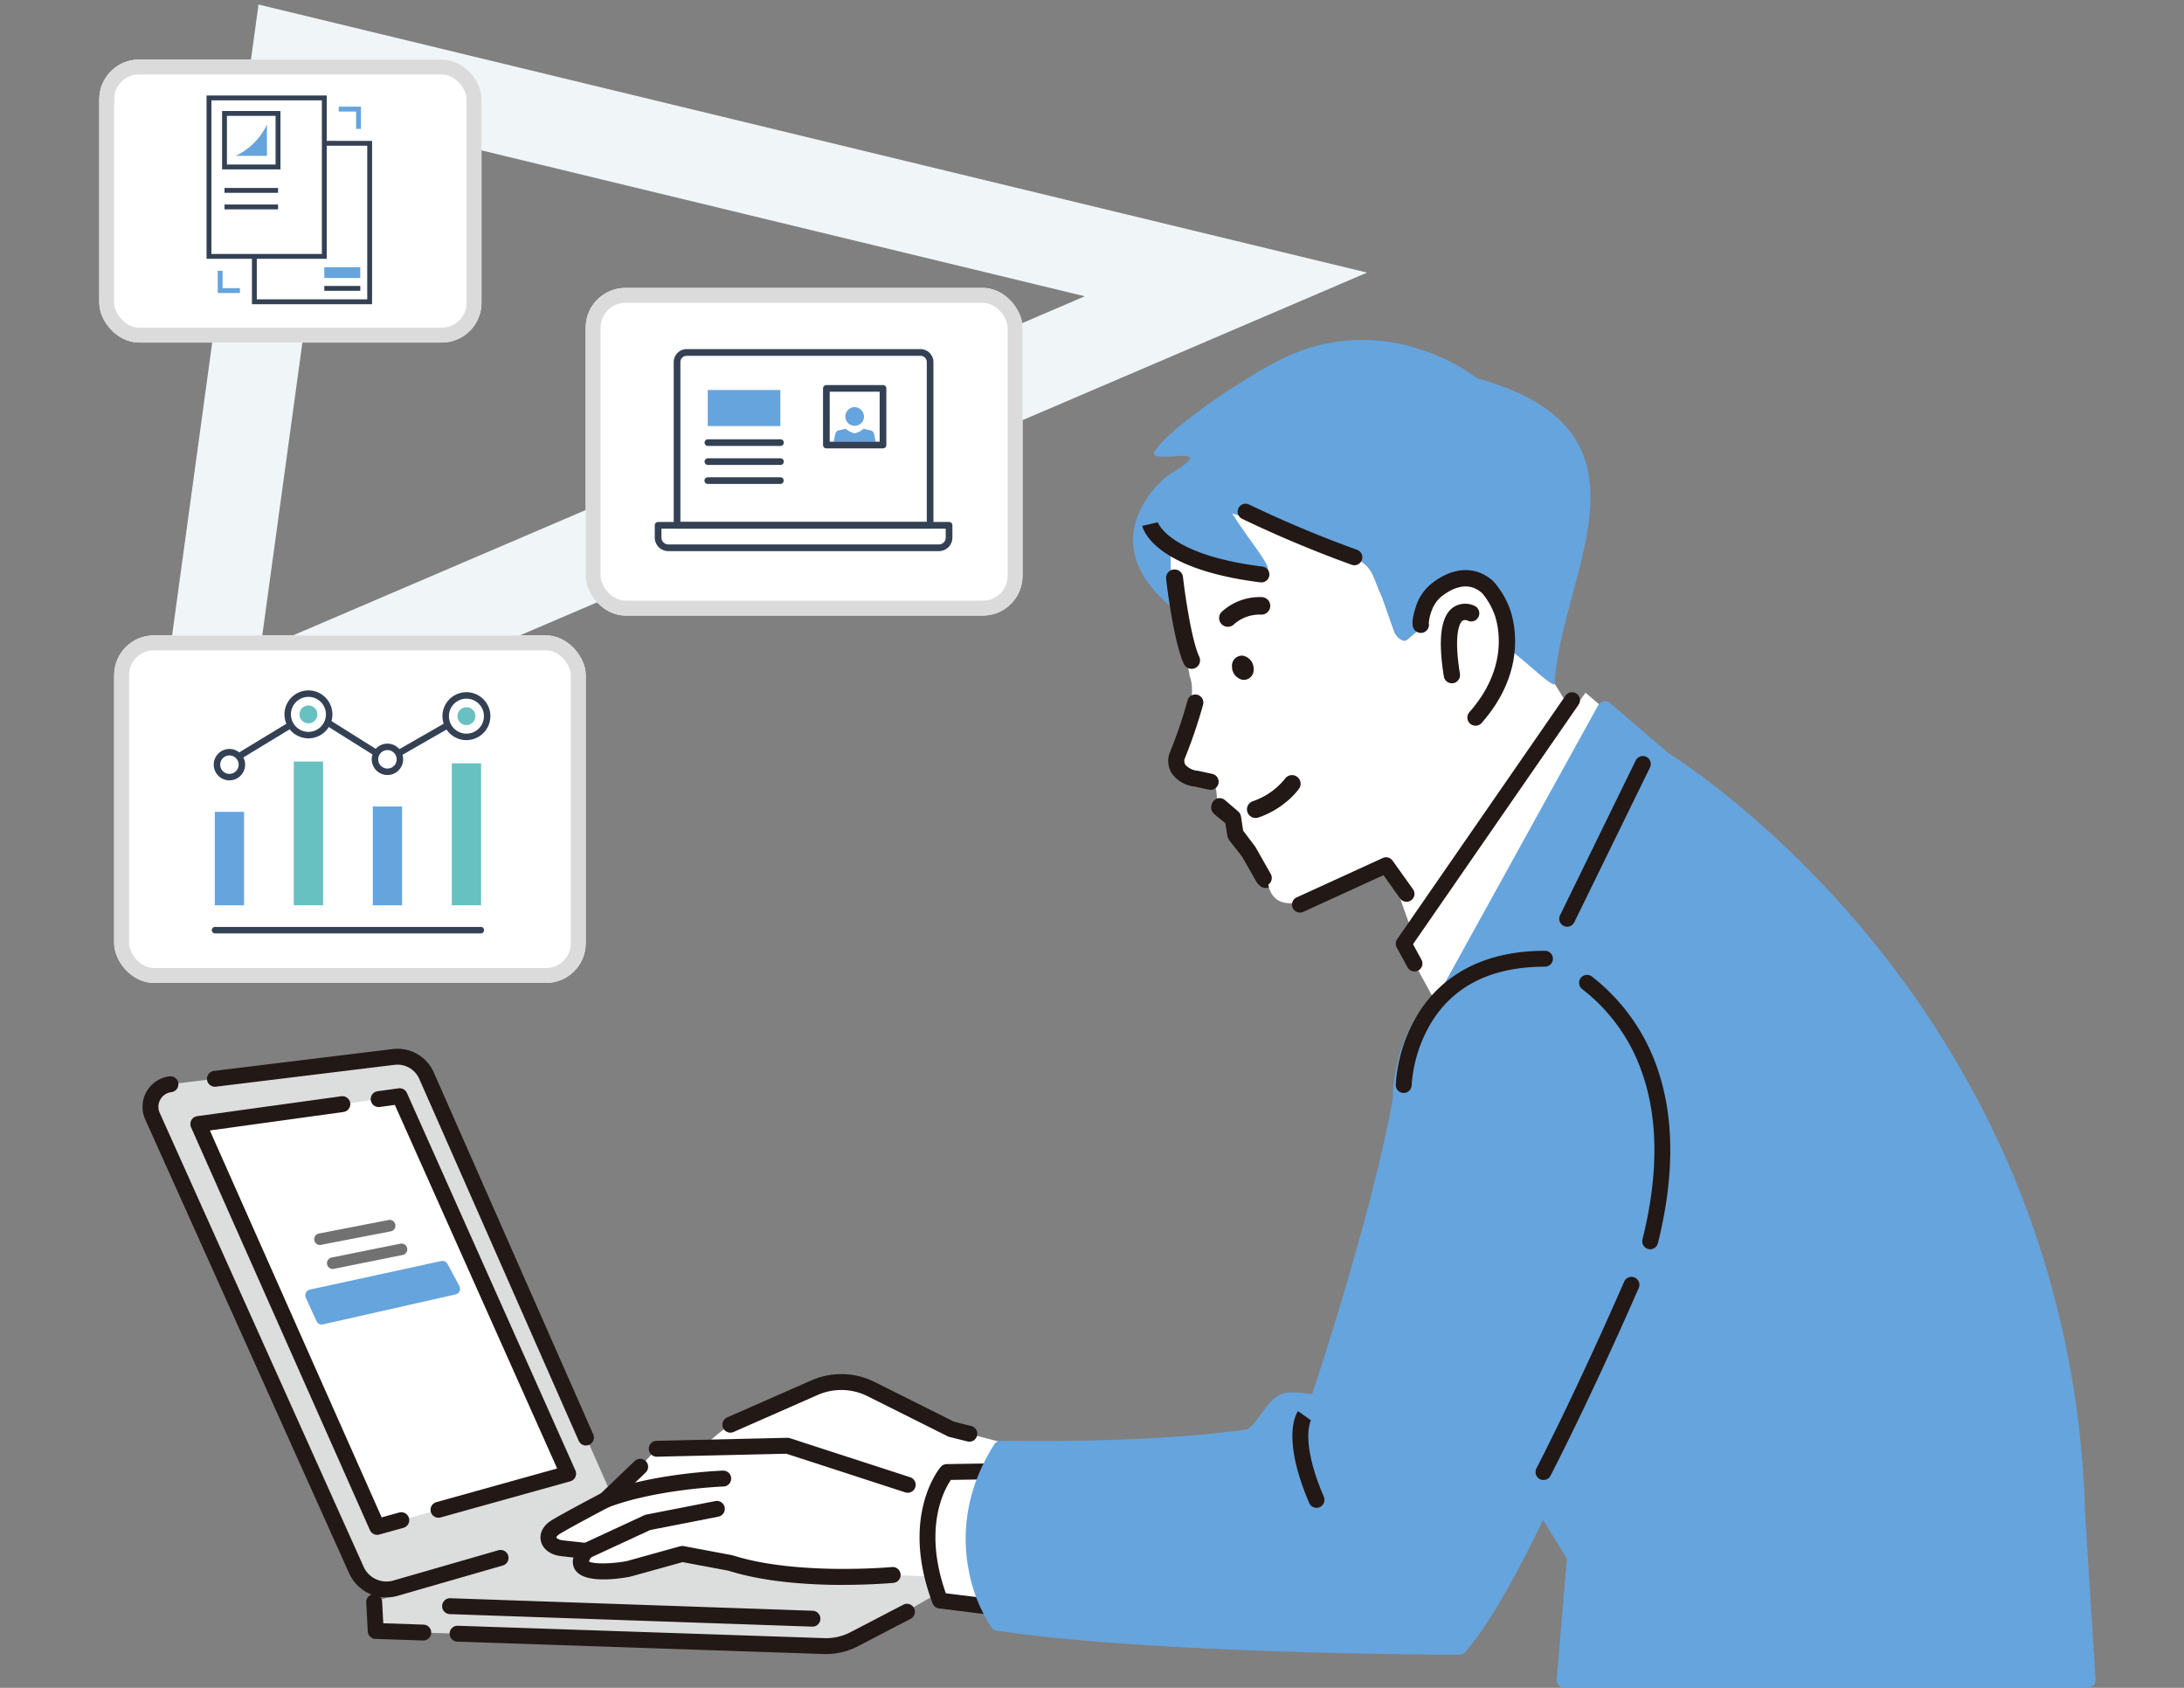 <svg xmlns="http://www.w3.org/2000/svg" xmlns:xlink="http://www.w3.org/1999/xlink" width="440" height="340" viewBox="0 0 440 340">
  <rect x="0" y="0" width="440" height="340" fill="#808080" stroke="none"/>
  <defs>
    <clipPath id="clip-path">
      <rect id="長方形_109832" data-name="長方形 109832" width="440" height="340" transform="translate(183 1815)" fill="none" stroke="#707070" stroke-width="1"/>
    </clipPath>
    <clipPath id="clip-path-2">
      <rect id="長方形_109840" data-name="長方形 109840" width="56.176" height="48.945" fill="none"/>
    </clipPath>
    <clipPath id="clip-path-3">
      <rect id="長方形_109842" data-name="長方形 109842" width="59.962" height="40.69" fill="none"/>
    </clipPath>
    <clipPath id="clip-path-4">
      <rect id="長方形_109848" data-name="長方形 109848" width="33.351" height="42.044" fill="#66a4dd"/>
    </clipPath>
    <clipPath id="clip-path-5">
      <rect id="長方形_110274" data-name="長方形 110274" width="393.478" height="271.529" fill="none"/>
    </clipPath>
  </defs>
  <g id="マスクグループ_190659" data-name="マスクグループ 190659" transform="translate(-183 -1815)" clip-path="url(#clip-path)">
    <path id="パス_124468" data-name="パス 124468" d="M2134.8,2429.349l223.338,54-245.113,104.956Zm166.472,58.772-151.342-36.594-14.756,107.717Z" transform="translate(-1899.718 -613.438)" fill="#f0f5f7"/>
    <g id="グループ_190617" data-name="グループ 190617" transform="translate(205.937 1943.495)">
      <g id="長方形_109832-2" data-name="長方形 109832" transform="translate(0.063 -0.495)" fill="#fff" stroke="#dbdbdb" stroke-width="3">
        <rect width="95" height="70" rx="8" stroke="none"/>
        <rect x="1.5" y="1.5" width="92" height="67" rx="6.5" fill="none"/>
      </g>
      <g id="グループ_190618" data-name="グループ 190618" transform="translate(19.686 10.581)">
        <g id="グループ_190617-2" data-name="グループ 190617" transform="translate(0 0)" clip-path="url(#clip-path-2)">
          <path id="パス_129956" data-name="パス 129956" d="M44.365,8.767a1.8,1.8,0,1,0-1.8,1.8,1.8,1.8,0,0,0,1.8-1.8" transform="translate(-23.05 -3.939)" fill="#67c1c1"/>
          <path id="パス_129957" data-name="パス 129957" d="M54.3,110.932H.652a.652.652,0,0,1,0-1.3H54.3a.652.652,0,0,1,0,1.3" transform="translate(0 -61.987)" fill="#344154"/>
          <path id="パス_129963" data-name="パス 129963" d="M0,0H5.895V18.827H0Z" transform="translate(0.652 24.461)" fill="#66a4dd"/>
          <rect id="長方形_109834" data-name="長方形 109834" width="5.895" height="28.598" transform="translate(48.401 14.689)" fill="#67c1c1"/>
          <rect id="長方形_109835" data-name="長方形 109835" width="5.895" height="28.957" transform="translate(16.568 14.331)" fill="#67c1c1"/>
          <path id="パス_129958" data-name="パス 129958" d="M38.626,9.656a4.828,4.828,0,1,1,4.828-4.828,4.834,4.834,0,0,1-4.828,4.828m0-8.352A3.524,3.524,0,1,0,42.15,4.828,3.528,3.528,0,0,0,38.626,1.3" transform="translate(-19.11 0)" fill="#344154"/>
          <path id="パス_129959" data-name="パス 129959" d="M117.616,9.593a1.8,1.8,0,1,0-1.8,1.8,1.8,1.8,0,0,0,1.8-1.8" transform="translate(-64.468 -4.406)" fill="#67c1c1"/>
          <path id="パス_129960" data-name="パス 129960" d="M111.877,10.481A4.828,4.828,0,1,1,116.7,5.653a4.834,4.834,0,0,1-4.828,4.828m0-8.352A3.524,3.524,0,1,0,115.4,5.653a3.528,3.528,0,0,0-3.524-3.524" transform="translate(-60.528 -0.466)" fill="#344154"/>
          <rect id="長方形_109836" data-name="長方形 109836" width="5.895" height="19.903" transform="translate(32.485 23.385)" fill="#66a4dd"/>
          <path id="パス_129961" data-name="パス 129961" d="M77.42,30.993a3.162,3.162,0,1,1,3.162-3.162,3.165,3.165,0,0,1-3.162,3.162m0-5.02a1.858,1.858,0,1,0,1.858,1.858,1.86,1.86,0,0,0-1.858-1.858" transform="translate(-41.988 -13.949)" fill="#344154"/>
          <path id="パス_129962" data-name="パス 129962" d="M4.168,33.469A3.162,3.162,0,1,1,7.33,30.307a3.166,3.166,0,0,1-3.162,3.162m0-5.02a1.858,1.858,0,1,0,1.858,1.858,1.86,1.86,0,0,0-1.858-1.858" transform="translate(-0.569 -15.349)" fill="#344154"/>
          <rect id="長方形_109837" data-name="長方形 109837" width="12.222" height="1.304" transform="matrix(0.855, -0.519, 0.519, 0.855, 5.141, 12.742)" fill="#344154"/>
          <rect id="長方形_109838" data-name="長方形 109838" width="1.304" height="11.283" transform="translate(23.018 7.003) rotate(-57.891)" fill="#344154"/>
          <rect id="長方形_109839" data-name="長方形 109839" width="11.463" height="1.304" transform="translate(37.316 12.123) rotate(-29.821)" fill="#344154"/>
        </g>
      </g>
    </g>
    <g id="グループ_190618-2" data-name="グループ 190618" transform="translate(300.895 1873.01)">
      <g id="長方形_109832-3" data-name="長方形 109832" transform="translate(0.105 -0.01)" fill="#fff" stroke="#dbdbdb" stroke-width="3">
        <rect width="88" height="66" rx="8" stroke="none"/>
        <rect x="1.5" y="1.5" width="85" height="63" rx="6.5" fill="none"/>
      </g>
      <g id="グループ_190620" data-name="グループ 190620" transform="translate(14.018 12.319)">
        <rect id="長方形_109841" data-name="長方形 109841" width="14.618" height="7.26" transform="translate(10.68 8.236)" fill="#66a4dd"/>
        <g id="グループ_190621" data-name="グループ 190621" transform="translate(0 0)">
          <g id="グループ_190620-2" data-name="グループ 190620" clip-path="url(#clip-path-3)">
            <path id="パス_129964" data-name="パス 129964" d="M37.61,41.844H22.992a.673.673,0,0,1,0-1.345H37.61a.673.673,0,1,1,0,1.345" transform="translate(-12.311 -22.34)" fill="#344154"/>
            <path id="パス_129965" data-name="パス 129965" d="M37.61,50.377H22.992a.673.673,0,0,1,0-1.345H37.61a.673.673,0,1,1,0,1.345" transform="translate(-12.311 -27.047)" fill="#344154"/>
            <path id="パス_129966" data-name="パス 129966" d="M37.61,58.911H22.992a.673.673,0,0,1,0-1.346H37.61a.673.673,0,0,1,0,1.346" transform="translate(-12.311 -31.754)" fill="#344154"/>
            <path id="パス_129967" data-name="パス 129967" d="M57.235,83.52H2.728A2.731,2.731,0,0,1,0,80.792V78.318a.673.673,0,0,1,.673-.673H59.29a.673.673,0,0,1,.673.673v2.475a2.731,2.731,0,0,1-2.728,2.728M1.345,78.99v1.8a1.384,1.384,0,0,0,1.382,1.382H57.235a1.384,1.384,0,0,0,1.382-1.382v-1.8Z" transform="translate(0 -42.83)" fill="#344154"/>
            <path id="パス_129968" data-name="パス 129968" d="M60.169,36.16H9.191a.673.673,0,0,1-.673-.673V2.61A2.612,2.612,0,0,1,11.127,0H58.232a2.613,2.613,0,0,1,2.61,2.61V35.487a.673.673,0,0,1-.673.673M9.863,34.815H59.5V2.61a1.266,1.266,0,0,0-1.264-1.264H11.127A1.266,1.266,0,0,0,9.863,2.61Z" transform="translate(-4.699 0)" fill="#344154"/>
            <path id="パス_129969" data-name="パス 129969" d="M88.527,36.87a.926.926,0,0,0-.656-.754l-1.485-.324a3.7,3.7,0,0,1-1.767.906,3.706,3.706,0,0,1-1.767-.906l-1.486.324a.926.926,0,0,0-.656.754l-.324,1.544h8.463Z" transform="translate(-44.343 -19.744)" fill="#66a4dd"/>
            <path id="パス_129970" data-name="パス 129970" d="M89.393,28.083a1.882,1.882,0,1,1-1.876-2.032,1.959,1.959,0,0,1,1.876,2.032" transform="translate(-47.241 -14.37)" fill="#66a4dd"/>
            <path id="パス_129971" data-name="パス 129971" d="M87.684,28.9H76.277a.672.672,0,0,1-.673-.673V16.816a.673.673,0,0,1,.673-.673H87.684a.673.673,0,0,1,.673.673V28.224a.673.673,0,0,1-.673.673M76.949,27.551H87.012V17.488H76.949Z" transform="translate(-41.704 -8.905)" fill="#344154"/>
          </g>
        </g>
      </g>
    </g>
    <g id="グループ_190619" data-name="グループ 190619" transform="translate(203 1827)">
      <g id="長方形_109843" data-name="長方形 109843" transform="translate(0)" fill="#fff" stroke="#dbdbdb" stroke-width="3">
        <rect width="77" height="57" rx="8" stroke="none"/>
        <rect x="1.5" y="1.5" width="74" height="54" rx="6.5" fill="none"/>
      </g>
      <g id="グループ_190624" data-name="グループ 190624" transform="translate(21.615 7.234)">
        <path id="パス_129972" data-name="パス 129972" d="M.98.98H23.23V31.923H.98ZM0,32.9H24.209V0H0Z" fill="#344154"/>
        <path id="パス_129973" data-name="パス 129973" d="M42.572,27.995v.98h8.652V59.918H28.974V51.266h-.98V60.9H52.2v-32.9Z" transform="translate(-18.853 -18.853)" fill="#344154"/>
        <path id="パス_129974" data-name="パス 129974" d="M21.334,21.335H9.574V9.575h11.76Zm-10.781-.98h9.8v-9.8h-9.8Z" transform="translate(-6.448 -6.448)" fill="#344154"/>
        <rect id="長方形_109844" data-name="長方形 109844" width="10.789" height="0.98" transform="translate(3.616 18.63)" fill="#344154"/>
        <rect id="長方形_109845" data-name="長方形 109845" width="10.789" height="0.98" transform="translate(3.616 21.962)" fill="#344154"/>
        <rect id="長方形_109846" data-name="長方形 109846" width="7.252" height="0.98" transform="translate(23.72 38.367)" fill="#344154"/>
        <rect id="長方形_109847" data-name="長方形 109847" width="7.252" height="2.171" transform="translate(23.719 34.593)" fill="#66a4dd"/>
        <g id="グループ_190625" data-name="グループ 190625">
          <g id="グループ_190624-2" data-name="グループ 190624" clip-path="url(#clip-path-4)">
            <path id="パス_129975" data-name="パス 129975" d="M17.906,24.226h6.319V17.907a13.164,13.164,0,0,1-6.319,6.319" transform="translate(-12.059 -12.06)" fill="#66a4dd"/>
            <path id="パス_129976" data-name="パス 129976" d="M86.005,11.367h-.98v-3.5h-3.5v-.98h4.481Z" transform="translate(-54.903 -4.637)" fill="#66a4dd"/>
            <path id="パス_129977" data-name="パス 129977" d="M11.366,112.628H6.884v-4.481h.98v3.5h3.5Z" transform="translate(-4.636 -72.832)" fill="#66a4dd"/>
          </g>
        </g>
      </g>
    </g>
    <g id="グループ_191131" data-name="グループ 191131" transform="translate(211.705 1883.471)">
      <path id="パス_132477" data-name="パス 132477" d="M48.893,265.375l.309,5.819,93.534,3.158,3.924-1.672,5.524-3.177,27.387-15.753-74.294-8.116Z" transform="translate(-2.214 -11.124)" fill="#dcdddd"/>
      <g id="グループ_191132" data-name="グループ 191132">
        <g id="グループ_191131-2" data-name="グループ 191131" clip-path="url(#clip-path-5)">
          <path id="パス_132478" data-name="パス 132478" d="M140.634,276.8c-.156,0-.311,0-.467-.008L66.359,274.3a1.6,1.6,0,0,1,.108-3.2l73.809,2.493a10.727,10.727,0,0,0,5.314-1.206l10.606-5.52a1.6,1.6,0,1,1,1.478,2.838l-10.6,5.521a13.96,13.96,0,0,1-6.434,1.573" transform="translate(-2.935 -12.077)" fill="#221815"/>
          <path id="パス_132479" data-name="パス 132479" d="M58.68,273.977h-.054l-9.554-.323a1.6,1.6,0,0,1-1.545-1.515l-.309-5.818a1.6,1.6,0,0,1,3.2-.17l.231,4.354,8.088.273a1.6,1.6,0,0,1-.053,3.2" transform="translate(-2.138 -11.984)" fill="#221815"/>
          <path id="パス_132480" data-name="パス 132480" d="M5.71,156.789l3.276-.4,2.536-.31,39.127-4.784a6.425,6.425,0,0,1,6.651,3.769l39.718,89.989L51.037,258.307a6.61,6.61,0,0,1-7.852-3.625L2.091,163.228a4.583,4.583,0,0,1,3.618-6.439" transform="translate(-0.076 -6.849)" fill="#dcdddd"/>
          <path id="パス_132481" data-name="パス 132481" d="M49.159,260.348a8.264,8.264,0,0,1-7.508-4.819L.556,164.071a6.183,6.183,0,0,1,4.884-8.683,1.6,1.6,0,0,1,.389,3.177,2.981,2.981,0,0,0-2.354,4.189l41.095,91.459a5.036,5.036,0,0,0,5.949,2.742L71.7,250.848a1.6,1.6,0,0,1,.887,3.076L51.4,260.031a8.082,8.082,0,0,1-2.245.317" transform="translate(0 -7.036)" fill="#221815"/>
          <path id="パス_132482" data-name="パス 132482" d="M89.964,229.485a1.6,1.6,0,0,1-1.465-.956l-32.123-72.9a4.8,4.8,0,0,0-4.993-2.825l-35.976,4.4a1.6,1.6,0,1,1-.389-3.177l35.976-4.4a7.987,7.987,0,0,1,8.309,4.707l32.125,72.9a1.6,1.6,0,0,1-1.464,2.246" transform="translate(-0.616 -6.773)" fill="#221815"/>
          <path id="パス_132483" data-name="パス 132483" d="M168.148,229.389l-16.155-8.077a13.44,13.44,0,0,0-11.425-.281l-16.931,7.45S97.3,245.739,135.447,247.556h46.327l10.9-11.809Z" transform="translate(-5.198 -9.958)" fill="#fff"/>
          <path id="パス_132484" data-name="パス 132484" d="M172.128,231.821a1.579,1.579,0,0,1-.391-.049l-3.634-.908a1.627,1.627,0,0,1-.327-.121l-16.154-8.078a11.811,11.811,0,0,0-10.066-.246l-16.93,7.45a1.6,1.6,0,0,1-1.29-2.93l16.932-7.45a15,15,0,0,1,12.786.314l16,8,3.463.866a1.6,1.6,0,0,1-.387,3.153" transform="translate(-5.542 -9.882)" fill="#221815"/>
          <path id="パス_132485" data-name="パス 132485" d="M158.05,241.2l-24.223-7.873-26.343.605-3.331,3.634-6.964,6.662s-7.449,3.915-9.992,5.45-1.739,3.979,1.223,4.308l4.833.537c-4.845,6.056,8.478,3.634,8.478,3.634l10.9-3.028,9.689,1.817c13.323,4.239,32.7,2.422,32.7,2.422l32.1,1.212,6.661-19.379Z" transform="translate(-3.88 -10.566)" fill="#fff"/>
          <path id="パス_132486" data-name="パス 132486" d="M145.021,261.49c-6.785,0-15.8-.539-23.167-2.865l-9.229-1.73-10.543,2.928a1.445,1.445,0,0,1-.141.032c-2.749.5-9.327,1.357-11.021-1.484a2.965,2.965,0,0,1-.283-2.4l-2.47-.275c-2.165-.241-3.736-1.417-4.1-3.069-.347-1.579.485-3.15,2.225-4.2,2.351-1.419,8.646-4.744,9.875-5.391l6.8-6.506a1.6,1.6,0,1,1,2.213,2.313l-6.965,6.661a1.582,1.582,0,0,1-.361.26c-.074.039-7.436,3.911-9.91,5.4-.62.373-.767.71-.752.771.024.113.4.472,1.325.575l4.833.538a1.6,1.6,0,0,1,1.073,2.59,3.713,3.713,0,0,0-.685,1.122c.855.533,4.382.518,7.557-.05l10.829-3.008a1.608,1.608,0,0,1,.723-.031l9.69,1.817a1.5,1.5,0,0,1,.19.048c12.851,4.089,31.876,2.372,32.067,2.353a1.6,1.6,0,0,1,.3,3.187c-.364.034-4.456.4-10.074.4" transform="translate(-3.804 -10.692)" fill="#221815"/>
          <path id="パス_132487" data-name="パス 132487" d="M159.008,242.725a1.593,1.593,0,0,1-.495-.079l-23.964-7.788-26.071.6a1.6,1.6,0,1,1-.074-3.2l26.343-.605a1.573,1.573,0,0,1,.531.077L159.5,239.6a1.6,1.6,0,0,1-.495,3.123" transform="translate(-4.838 -10.491)" fill="#221815"/>
          <path id="パス_132488" data-name="パス 132488" d="M93.537,256.651a1.6,1.6,0,0,1-.674-3.053l12.414-5.753a1.654,1.654,0,0,1,.366-.118L119.572,245a1.6,1.6,0,1,1,.614,3.141l-13.738,2.688L94.209,256.5a1.591,1.591,0,0,1-.672.149" transform="translate(-4.163 -11.094)" fill="#221815"/>
          <path id="パス_132489" data-name="パス 132489" d="M97.659,246.067a1.6,1.6,0,0,1-.565-3.1c10.244-3.867,23.639-4.369,24.2-4.389a1.6,1.6,0,0,1,.111,3.2c-.133,0-13.44.506-23.184,4.184a1.589,1.589,0,0,1-.565.1" transform="translate(-4.35 -10.804)" fill="#221815"/>
          <path id="パス_132490" data-name="パス 132490" d="M197.7,238.4l-28.159.454s-7.722,9.083-1.363,25.888l17.108,2.12Z" transform="translate(-7.503 -10.796)" fill="#fff"/>
          <path id="パス_132491" data-name="パス 132491" d="M185.215,268.388a1.529,1.529,0,0,1-.2-.012l-17.107-2.12a1.6,1.6,0,0,1-1.3-1.022c-6.617-17.488,1.3-27.092,1.64-27.492a1.6,1.6,0,0,1,1.193-.563l28.16-.454a1.629,1.629,0,0,1,1.358.713,1.6,1.6,0,0,1,.135,1.528l-12.414,28.462a1.6,1.6,0,0,1-1.466.96M169.273,263.2l14.952,1.852,10.942-25.086-24.884.4c-1.4,2.068-5.616,9.817-1.01,22.833" transform="translate(-7.426 -10.72)" fill="#221815"/>
          <path id="パス_132492" data-name="パス 132492" d="M237.409,114.5a1.669,1.669,0,0,0,.507-2.237l-3.2-5.4a1.549,1.549,0,0,0-.124-.18l-2.5-3.176-.5-2.905a1.663,1.663,0,0,0-.582-1l-2.755-2.274a1.668,1.668,0,1,0-2.123,2.574l2.278,1.881.469,2.71a1.667,1.667,0,0,0,.332.748l2.688,3.421,3.147,5.311a1.669,1.669,0,0,0,2.286.585l.078-.05" transform="translate(-10.213 -4.39)" fill="#221815"/>
          <path id="パス_132493" data-name="パス 132493" d="M236.7,111.6a17.018,17.018,0,0,0-2.4-5.476l-.749-1.147a12.088,12.088,0,0,0-2.186-2.312,6.173,6.173,0,0,1-2.052-3.607,4.13,4.13,0,0,0-1.271-2.288,4.858,4.858,0,0,1-1.784-3.293c-.164-4.269-2.941-4.059-4.094-3.785a3.031,3.031,0,0,1-1.287.115,3.127,3.127,0,0,1-2.578-2.5,6.458,6.458,0,0,1,.156-3.864c4.816-11.7,1.9-14.5,2.328-14.356L217.952,55.1c-2.676-14,.112-18.955,5.992-19.75,1.566-.211-1.575-.117,0,0,6.482.483,30.031,10.037,30.031,10.037,4.094,2.188,3.591,3.8,5.583,7.989l2.55,7.235c.561.975,1.808,2.1,2.579,1.285l4.2-3.52,11.33,4.042.792-1.894,13.322,10.33L301.6,82.659l-33.066,43.785c-1.91-.432-7.212-19.431-8.168-19.026l-13.675,6.2c-7.443,3.3-9.465.291-9.993-2.014" transform="translate(-9.824 -1.595)" fill="#fff"/>
          <path id="パス_132494" data-name="パス 132494" d="M217.83,54.67l-.237-1.169c-2.675-14,.112-18.955,5.992-19.75-1.575-.117,1.566-.211,0,0,6.483.483,30.031,10.037,30.031,10.037,4.094,2.188,3.591,3.8,5.583,7.989l2.55,7.235c.562.975,1.808,2.1,2.58,1.285l4.2-3.521,11.33,4.043.793-1.894,3.713,3.615c.013-1.585,9.532,8.188,9.609,6.715,1.166-22.279,23.033-50.9-15.632-61.52,0,0-17.483-14.16-38.8-4.164-6.117,2.868-22.116,13.118-26.026,18.642-2.585,3.653,14.9-2.252,2.515,5.1,0,0-16.884,12.887,1.8,27.357" transform="translate(-9.466 0)" fill="#66a4dd"/>
          <path id="パス_132495" data-name="パス 132495" d="M269.76,59.667s-.277-.684.666-3.469a8.1,8.1,0,0,1,2.918-3.856c2.2-1.626,6.33-3.576,9.955-.181a16.12,16.12,0,0,1,3.008,5.327c1.244,4.051,2.022,12.29-5.533,20.865Z" transform="translate(-12.215 -2.277)" fill="#fff"/>
          <path id="パス_132496" data-name="パス 132496" d="M279.612,79.507a1.64,1.64,0,0,1-.146-2.315c7.444-8.45,6.113-16.312,5.195-19.3a14.812,14.812,0,0,0-2.561-4.611c-2.861-2.681-6.151-.961-7.857.3a6.444,6.444,0,0,0-2.34,3.063,9.062,9.062,0,0,0-.618,2.591,1.641,1.641,0,0,1-3.123.968c-.34-.84-.133-2.348.633-4.61a9.709,9.709,0,0,1,3.5-4.649c4.237-3.141,8.743-3.16,12.052-.06a17.357,17.357,0,0,1,3.455,6.042c1.08,3.515,2.669,12.738-5.87,22.431a1.659,1.659,0,0,1-.346.3,1.642,1.642,0,0,1-1.97-.15M271.205,58.98h0m0,0v0m0,0v0" transform="translate(-12.137 -2.2)" fill="#221815"/>
          <path id="パス_132497" data-name="パス 132497" d="M216.656,86.783a1.6,1.6,0,0,1,.084-.2,88.738,88.738,0,0,0,3.622-10.635,1.625,1.625,0,0,1,3.116.921,102.618,102.618,0,0,1-3.752,11,1.527,1.527,0,0,0,.173,1.079,3.6,3.6,0,0,0,2.491,1.223l2.9.633a1.625,1.625,0,1,1-.693,3.174l-2.8-.613a6.439,6.439,0,0,1-4.7-2.782,4.812,4.812,0,0,1-.435-3.8" transform="translate(-9.802 -3.387)" fill="#221815"/>
          <path id="パス_132498" data-name="パス 132498" d="M236.978,114.142a1.64,1.64,0,0,0,.54-2.189l-3.046-5.372a1.509,1.509,0,0,0-.118-.18l-2.394-3.169-.438-2.864a1.643,1.643,0,0,0-.554-1L228.3,97.084a1.64,1.64,0,0,0-2.136,2.49l2.2,1.89.41,2.674a1.639,1.639,0,0,0,.312.741l2.58,3.413,2.992,5.279a1.641,1.641,0,0,0,2.237.618c.026-.014.052-.031.077-.047" transform="translate(-10.216 -4.379)" fill="#221815"/>
          <path id="パス_132499" data-name="パス 132499" d="M277.093,71.428a1.64,1.64,0,0,0,.734-1.642c-1.407-8.747.185-10.449.518-10.7a1.106,1.106,0,0,1,1.017-.029,1.628,1.628,0,0,0,2.195-.718,1.654,1.654,0,0,0-.725-2.215,4.353,4.353,0,0,0-4.4.3c-2.456,1.783-3.059,6.326-1.843,13.887a1.639,1.639,0,0,0,1.88,1.359,1.622,1.622,0,0,0,.624-.238" transform="translate(-12.408 -2.521)" fill="#221815"/>
          <path id="パス_132500" data-name="パス 132500" d="M234.274,69.341a2.011,2.011,0,0,1-2.2,2.151,2.687,2.687,0,0,1-2.162-2.71,2.01,2.01,0,0,1,2.2-2.151,2.685,2.685,0,0,1,2.162,2.71" transform="translate(-10.412 -3.017)" fill="#221815"/>
          <path id="パス_132501" data-name="パス 132501" d="M222.325,67.978a1.69,1.69,0,0,1-.472.322,1.708,1.708,0,0,1-2.266-.835c-2.131-4.62-3.514-16.58-3.573-17.086a1.709,1.709,0,1,1,3.395-.388c.377,3.3,1.7,12.621,3.28,16.043a1.71,1.71,0,0,1-.365,1.945" transform="translate(-9.782 -2.195)" fill="#221815"/>
          <path id="パス_132502" data-name="パス 132502" d="M236.866,57.377a1.764,1.764,0,0,0-1.091-3.111,11.364,11.364,0,0,0-8.09,2.994,1.763,1.763,0,0,0,2.522,2.464,7.813,7.813,0,0,1,5.477-1.931,1.76,1.76,0,0,0,1.182-.415" transform="translate(-10.288 -2.457)" fill="#221815"/>
          <path id="パス_132503" data-name="パス 132503" d="M240.986,97.225a14.957,14.957,0,0,0,2.591-2.681,1.735,1.735,0,0,0-2.841-1.992,14.106,14.106,0,0,1-6.486,4.532,1.735,1.735,0,1,0,1.113,3.287,17.843,17.843,0,0,0,5.623-3.146" transform="translate(-10.555 -4.158)" fill="#221815"/>
          <path id="パス_132504" data-name="パス 132504" d="M212.6,38.5s4.706,8.569,22.438,10.145c.814.072,1.529-.448,1.335-1.242-.618-2.51-7.62-10.111-9.418-15.481,0,0-16.595-4.827-14.354,6.578" transform="translate(-9.618 -1.4)" fill="#66a4dd"/>
          <path id="パス_132505" data-name="パス 132505" d="M234.976,50.589a1.592,1.592,0,0,1-.2-.012c-21.19-2.646-23.594-10.488-23.8-11.373l3.119-.72-.012-.045c.02.065,2.159,6.6,21.089,8.961a1.6,1.6,0,0,1-.2,3.189" transform="translate(-9.554 -1.741)" fill="#221815"/>
          <path id="パス_132506" data-name="パス 132506" d="M254.617,46.954a1.617,1.617,0,0,1-.511-.084,236.983,236.983,0,0,1-22.095-9.263,1.6,1.6,0,1,1,1.391-2.882,233.694,233.694,0,0,0,21.725,9.111,1.6,1.6,0,0,1-.511,3.118" transform="translate(-10.466 -1.565)" fill="#221815"/>
          <path id="パス_132507" data-name="パス 132507" d="M302.771,74.443,266.144,125l7.267,13.323L315.2,85.031Z" transform="translate(-12.053 -3.371)" fill="#fff"/>
          <path id="パス_132508" data-name="パス 132508" d="M268.245,130.584a1.6,1.6,0,0,1-1.406-.834l-2.176-3.988a1.6,1.6,0,0,1,.089-1.676l33.912-49.053a1.6,1.6,0,0,1,2.633,1.821l-33.352,48.242,1.7,3.123a1.6,1.6,0,0,1-1.4,2.367" transform="translate(-11.977 -3.367)" fill="#221815"/>
          <path id="パス_132509" data-name="パス 132509" d="M244.185,120.3a1.6,1.6,0,0,1-.666-3.056l17.345-7.934a1.6,1.6,0,0,1,1.968.525l4.153,5.814a1.6,1.6,0,0,1-2.6,1.861l-3.385-4.74-16.145,7.385a1.6,1.6,0,0,1-.664.145" transform="translate(-10.986 -4.944)" fill="#221815"/>
          <path id="パス_132510" data-name="パス 132510" d="M399.208,239.463a189.346,189.346,0,0,0-14.41-67.654,192.863,192.863,0,0,0-28.719-47.664c-19.565-23.95-39.085-36.389-40.789-37.451L303.575,76.632a1.6,1.6,0,0,0-2.444.44l-31.018,56.152a25.962,25.962,0,0,0-2.11,1.969c-7.986,8.33-8.256,19.645-8.253,21.24-4.136,22.487-14.264,53.451-16.226,59.35-.544-.013-1.209-.087-1.823-.155a12.3,12.3,0,0,0-3.52-.068c-2.223.446-3.647,2.435-5.024,4.36-.978,1.365-2.085,2.913-3.049,3.047-20.6,2.888-48.978,2.257-49.261,2.251a1.6,1.6,0,0,0-1.39.744c-6.494,10.264-6.322,19.713-5.034,25.833a31.747,31.747,0,0,0,4.451,11,1.6,1.6,0,0,0,1.066.657c31.846,4.807,92.633,4.858,93.243,4.858a1.6,1.6,0,0,0,1.211-.556c4.779-5.543,10.3-15.5,15.647-26.613l4.8,7.864-2.06,24.24a1.6,1.6,0,0,0,1.6,1.736H399.743a1.6,1.6,0,0,0,1.6-1.7Z" transform="translate(-7.867 -3.453)" fill="#66a4dd"/>
          <path id="パス_132511" data-name="パス 132511" d="M295.567,238.612a1.6,1.6,0,0,1-1.423-2.329c6.935-13.573,13.443-27.957,17.682-37.633a1.6,1.6,0,1,1,2.932,1.285c-4.256,9.715-10.793,24.161-17.764,37.8a1.6,1.6,0,0,1-1.426.873" transform="translate(-13.313 -8.953)" fill="#221815"/>
          <path id="パス_132512" data-name="パス 132512" d="M317.479,189.249a1.566,1.566,0,0,1-.39-.049,1.6,1.6,0,0,1-1.164-1.94c3.268-13.072,3.2-24.471-.187-33.881a35.965,35.965,0,0,0-11.963-16.538,1.6,1.6,0,0,1,1.959-2.532,39.656,39.656,0,0,1,13.015,17.985c3.611,10.018,3.705,22.043.281,35.743a1.6,1.6,0,0,1-1.551,1.212" transform="translate(-13.729 -6.067)" fill="#221815"/>
          <path id="パス_132513" data-name="パス 132513" d="M266.069,157.529h-.039a1.6,1.6,0,0,1-1.561-1.637,31.284,31.284,0,0,1,3.994-13.474c3.526-6.169,10.91-13.523,26.068-13.523a1.6,1.6,0,0,1,0,3.2c-10.937,0-18.774,4.007-23.288,11.911a28.332,28.332,0,0,0-3.575,11.961,1.6,1.6,0,0,1-1.6,1.563" transform="translate(-11.977 -5.837)" fill="#221815"/>
          <path id="パス_132514" data-name="パス 132514" d="M247.519,245.5a1.6,1.6,0,0,1-1.471-.971c-5.642-13.165-2.618-18.008-2.254-18.517l2.6,1.86a.371.371,0,0,0,.031-.045c-.024.038-2.33,4.029,2.561,15.442a1.6,1.6,0,0,1-1.47,2.231" transform="translate(-10.989 -10.235)" fill="#221815"/>
          <path id="パス_132515" data-name="パス 132515" d="M52.355,159.578,11.786,165.19l36.032,81.143L86.3,235.613Z" transform="translate(-0.534 -7.227)" fill="#fff"/>
          <path id="パス_132516" data-name="パス 132516" d="M61.824,244.414a1.6,1.6,0,0,1-.429-3.143l24.33-6.778-32.7-73.242-3.037.421a1.6,1.6,0,1,1-.439-3.171l4.228-.586a1.6,1.6,0,0,1,1.681.934l33.941,76.034a1.6,1.6,0,0,1-1.03,2.194l-26.119,7.277a1.614,1.614,0,0,1-.432.059" transform="translate(-2.182 -7.151)" fill="#221815"/>
          <path id="パス_132517" data-name="パス 132517" d="M47.742,247.934a1.6,1.6,0,0,1-1.463-.951L10.247,165.84A1.6,1.6,0,0,1,11.49,163.6l29.015-4.014a1.6,1.6,0,1,1,.439,3.171l-26.909,3.721L48.644,244.42l3.6-1A1.6,1.6,0,0,1,53.1,246.5l-4.929,1.373a1.591,1.591,0,0,1-.43.059" transform="translate(-0.458 -7.227)" fill="#221815"/>
          <path id="パス_132518" data-name="パス 132518" d="M137.811,271.222h-.056L64.78,268.7a1.6,1.6,0,0,1,.111-3.2l72.975,2.523a1.6,1.6,0,0,1-.054,3.2" transform="translate(-2.864 -12.023)" fill="#221815"/>
          <path id="パス_132519" data-name="パス 132519" d="M300.564,122.181a1.6,1.6,0,0,1-1.437-2.3L314.37,88.7a1.6,1.6,0,0,1,2.876,1.405L302,121.284a1.6,1.6,0,0,1-1.439.9" transform="translate(-13.539 -3.976)" fill="#221815"/>
          <path id="パス_132520" data-name="パス 132520" d="M37.722,206.03,35.573,201.3l26.472-5.759L64.431,200Z" transform="translate(-1.611 -8.855)" fill="#66a4dd"/>
          <path id="パス_132521" data-name="パス 132521" d="M37.666,207.138a1.164,1.164,0,0,1-1.058-.682l-2.149-4.729a1.163,1.163,0,0,1,.811-1.617l26.473-5.76a1.162,1.162,0,0,1,1.272.588L65.4,199.4a1.163,1.163,0,0,1-.77,1.682l-26.709,6.027a1.128,1.128,0,0,1-.257.03m-.495-5.062,1.162,2.557,24.3-5.484-1.252-2.339Z" transform="translate(-1.556 -8.8)" fill="#66a4dd"/>
          <path id="パス_132522" data-name="パス 132522" d="M37.377,190.724a1.163,1.163,0,0,1-.221-2.3l14.04-2.725a1.163,1.163,0,1,1,.443,2.283L37.6,190.7a1.105,1.105,0,0,1-.222.022" transform="translate(-1.64 -8.408)" fill="#727171"/>
          <path id="パス_132523" data-name="パス 132523" d="M40.079,195.786a1.163,1.163,0,0,1-.228-2.3l13.863-2.794a1.162,1.162,0,0,1,.459,2.279L40.31,195.762a1.124,1.124,0,0,1-.231.024" transform="translate(-1.762 -8.635)" fill="#727171"/>
        </g>
      </g>
    </g>
  </g>
</svg>
